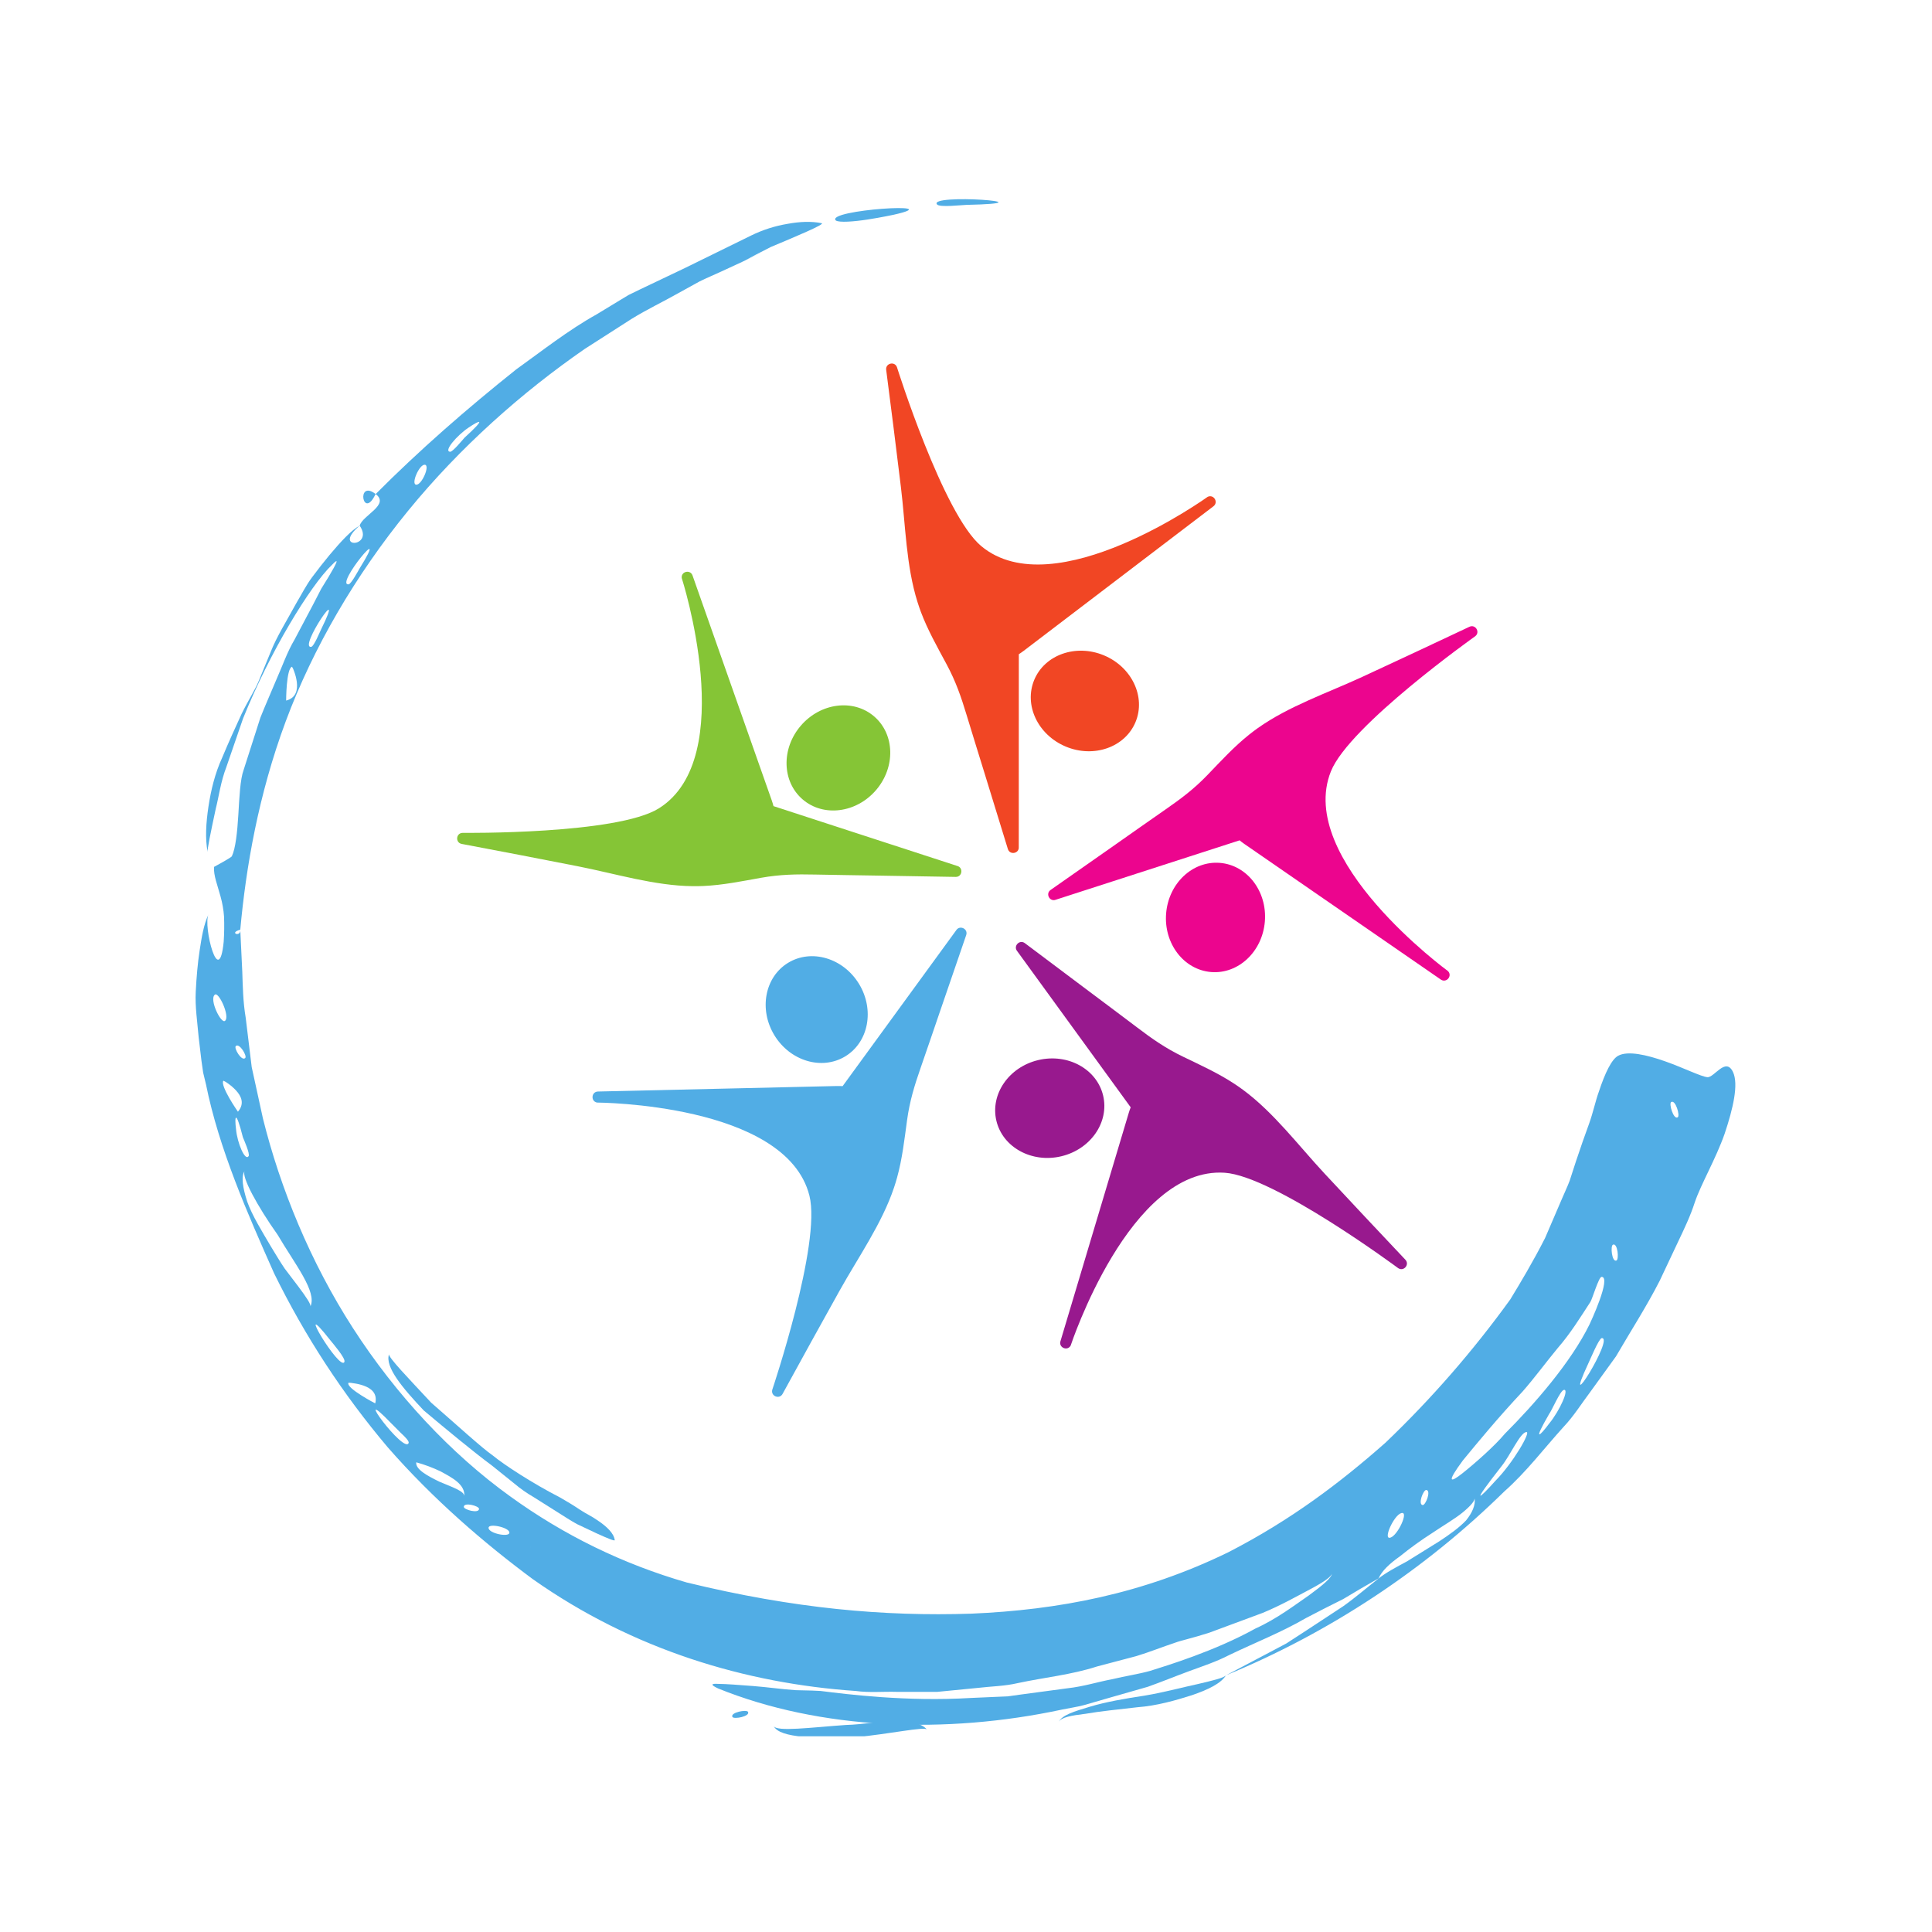 <svg xmlns="http://www.w3.org/2000/svg" xmlns:xlink="http://www.w3.org/1999/xlink" width="500" zoomAndPan="magnify" viewBox="0 0 375 375" height="500" preserveAspectRatio="xMidYMid meet" version="1.0"><defs><clipPath id="8d4beae3be"><path d="M 37.832 43 L 337 43 L 337 335 L 37.832 335 Z M 37.832 43 " clip-rule="nonzero"/></clipPath><clipPath id="eb52111504"><path d="M 150 334 L 180 334 L 180 337.008 L 150 337.008 Z M 150 334 " clip-rule="nonzero"/></clipPath><clipPath id="20aab64dd4"><path d="M 88 110 L 187 110 L 187 173 L 88 173 Z M 88 110 " clip-rule="nonzero"/></clipPath><clipPath id="71f6fc737f"><path d="M 117.207 54.863 L 310.406 106.875 L 258.395 300.078 L 65.191 248.062 Z M 117.207 54.863 " clip-rule="nonzero"/></clipPath><clipPath id="b93c166e76"><path d="M 117.207 54.863 L 310.406 106.875 L 258.395 300.078 L 65.191 248.062 Z M 117.207 54.863 " clip-rule="nonzero"/></clipPath><clipPath id="15995afbe0"><path d="M 117.207 54.863 L 310.406 106.875 L 258.395 300.078 L 65.191 248.062 Z M 117.207 54.863 " clip-rule="nonzero"/></clipPath><clipPath id="d58e100c3e"><path d="M 152 136 L 173 136 L 173 158 L 152 158 Z M 152 136 " clip-rule="nonzero"/></clipPath><clipPath id="c6334c7bc6"><path d="M 117.207 54.863 L 310.406 106.875 L 258.395 300.078 L 65.191 248.062 Z M 117.207 54.863 " clip-rule="nonzero"/></clipPath><clipPath id="18a9d0a7ca"><path d="M 117.207 54.863 L 310.406 106.875 L 258.395 300.078 L 65.191 248.062 Z M 117.207 54.863 " clip-rule="nonzero"/></clipPath><clipPath id="d3fec08018"><path d="M 117.207 54.863 L 310.406 106.875 L 258.395 300.078 L 65.191 248.062 Z M 117.207 54.863 " clip-rule="nonzero"/></clipPath><clipPath id="2701df41ed"><path d="M 171 70 L 236 70 L 236 166 L 171 166 Z M 171 70 " clip-rule="nonzero"/></clipPath><clipPath id="63d01fc755"><path d="M 117.207 54.863 L 310.406 106.875 L 258.395 300.078 L 65.191 248.062 Z M 117.207 54.863 " clip-rule="nonzero"/></clipPath><clipPath id="08b6e58ecd"><path d="M 117.207 54.863 L 310.406 106.875 L 258.395 300.078 L 65.191 248.062 Z M 117.207 54.863 " clip-rule="nonzero"/></clipPath><clipPath id="c5a82efdf9"><path d="M 117.207 54.863 L 310.406 106.875 L 258.395 300.078 L 65.191 248.062 Z M 117.207 54.863 " clip-rule="nonzero"/></clipPath><clipPath id="57371a3fad"><path d="M 200 126 L 222 126 L 222 146 L 200 146 Z M 200 126 " clip-rule="nonzero"/></clipPath><clipPath id="ff8cf14381"><path d="M 117.207 54.863 L 310.406 106.875 L 258.395 300.078 L 65.191 248.062 Z M 117.207 54.863 " clip-rule="nonzero"/></clipPath><clipPath id="cac3439189"><path d="M 117.207 54.863 L 310.406 106.875 L 258.395 300.078 L 65.191 248.062 Z M 117.207 54.863 " clip-rule="nonzero"/></clipPath><clipPath id="538dba61dd"><path d="M 117.207 54.863 L 310.406 106.875 L 258.395 300.078 L 65.191 248.062 Z M 117.207 54.863 " clip-rule="nonzero"/></clipPath><clipPath id="17115f3f68"><path d="M 203 121 L 287 121 L 287 191 L 203 191 Z M 203 121 " clip-rule="nonzero"/></clipPath><clipPath id="43f6e72d58"><path d="M 117.207 54.863 L 310.406 106.875 L 258.395 300.078 L 65.191 248.062 Z M 117.207 54.863 " clip-rule="nonzero"/></clipPath><clipPath id="afcb9aa868"><path d="M 117.207 54.863 L 310.406 106.875 L 258.395 300.078 L 65.191 248.062 Z M 117.207 54.863 " clip-rule="nonzero"/></clipPath><clipPath id="542fd74b1c"><path d="M 117.207 54.863 L 310.406 106.875 L 258.395 300.078 L 65.191 248.062 Z M 117.207 54.863 " clip-rule="nonzero"/></clipPath><clipPath id="761ccbd12f"><path d="M 226 167 L 246 167 L 246 189 L 226 189 Z M 226 167 " clip-rule="nonzero"/></clipPath><clipPath id="7064895d75"><path d="M 117.207 54.863 L 310.406 106.875 L 258.395 300.078 L 65.191 248.062 Z M 117.207 54.863 " clip-rule="nonzero"/></clipPath><clipPath id="86b18ce922"><path d="M 117.207 54.863 L 310.406 106.875 L 258.395 300.078 L 65.191 248.062 Z M 117.207 54.863 " clip-rule="nonzero"/></clipPath><clipPath id="b18c085d0a"><path d="M 117.207 54.863 L 310.406 106.875 L 258.395 300.078 L 65.191 248.062 Z M 117.207 54.863 " clip-rule="nonzero"/></clipPath><clipPath id="bb4efae989"><path d="M 197 182 L 274 182 L 274 262 L 197 262 Z M 197 182 " clip-rule="nonzero"/></clipPath><clipPath id="07b08c82f5"><path d="M 117.207 54.863 L 310.406 106.875 L 258.395 300.078 L 65.191 248.062 Z M 117.207 54.863 " clip-rule="nonzero"/></clipPath><clipPath id="679b24966b"><path d="M 117.207 54.863 L 310.406 106.875 L 258.395 300.078 L 65.191 248.062 Z M 117.207 54.863 " clip-rule="nonzero"/></clipPath><clipPath id="f78c9d56d1"><path d="M 117.207 54.863 L 310.406 106.875 L 258.395 300.078 L 65.191 248.062 Z M 117.207 54.863 " clip-rule="nonzero"/></clipPath><clipPath id="620ea06d60"><path d="M 197.488 182.527 L 283.863 205.781 L 264.602 277.316 L 178.227 254.062 Z M 197.488 182.527 " clip-rule="nonzero"/></clipPath><clipPath id="c0546b4f7e"><path d="M 197.488 182.527 L 283.754 205.75 L 264.496 277.285 L 178.227 254.062 Z M 197.488 182.527 " clip-rule="nonzero"/></clipPath><clipPath id="f53ddf65e3"><path d="M 193 205 L 215 205 L 215 225 L 193 225 Z M 193 205 " clip-rule="nonzero"/></clipPath><clipPath id="429f93fbad"><path d="M 117.207 54.863 L 310.406 106.875 L 258.395 300.078 L 65.191 248.062 Z M 117.207 54.863 " clip-rule="nonzero"/></clipPath><clipPath id="9e4aa6941d"><path d="M 117.207 54.863 L 310.406 106.875 L 258.395 300.078 L 65.191 248.062 Z M 117.207 54.863 " clip-rule="nonzero"/></clipPath><clipPath id="06bf21ca54"><path d="M 117.207 54.863 L 310.406 106.875 L 258.395 300.078 L 65.191 248.062 Z M 117.207 54.863 " clip-rule="nonzero"/></clipPath><clipPath id="144f6ebb66"><path d="M 115 180 L 188 180 L 188 272 L 115 272 Z M 115 180 " clip-rule="nonzero"/></clipPath><clipPath id="2aa3f4b984"><path d="M 117.207 54.863 L 310.406 106.875 L 258.395 300.078 L 65.191 248.062 Z M 117.207 54.863 " clip-rule="nonzero"/></clipPath><clipPath id="b43426a823"><path d="M 117.207 54.863 L 310.406 106.875 L 258.395 300.078 L 65.191 248.062 Z M 117.207 54.863 " clip-rule="nonzero"/></clipPath><clipPath id="50fdb51f9f"><path d="M 117.207 54.863 L 310.406 106.875 L 258.395 300.078 L 65.191 248.062 Z M 117.207 54.863 " clip-rule="nonzero"/></clipPath><clipPath id="bf1f8680df"><path d="M 127.922 164.191 L 188.016 180.371 L 162.684 274.465 L 102.586 258.289 Z M 127.922 164.191 " clip-rule="nonzero"/></clipPath><clipPath id="6e18557f70"><path d="M 127.922 164.191 L 188.016 180.371 L 162.719 274.324 L 102.625 258.145 Z M 127.922 164.191 " clip-rule="nonzero"/></clipPath><clipPath id="1924645e75"><path d="M 148 185 L 169 185 L 169 207 L 148 207 Z M 148 185 " clip-rule="nonzero"/></clipPath><clipPath id="3340153801"><path d="M 117.207 54.863 L 310.406 106.875 L 258.395 300.078 L 65.191 248.062 Z M 117.207 54.863 " clip-rule="nonzero"/></clipPath><clipPath id="1c4c3ee0ce"><path d="M 117.207 54.863 L 310.406 106.875 L 258.395 300.078 L 65.191 248.062 Z M 117.207 54.863 " clip-rule="nonzero"/></clipPath><clipPath id="6728b9871d"><path d="M 117.207 54.863 L 310.406 106.875 L 258.395 300.078 L 65.191 248.062 Z M 117.207 54.863 " clip-rule="nonzero"/></clipPath></defs><g clip-path="url(#8d4beae3be)"><path fill="#51ade5" d="M 328.953 233.387 C 330.141 229.863 333.035 224.953 334.754 220.055 C 336.391 215.156 337.5 210.426 336.363 208.055 C 334.93 205.094 332.711 209.234 331.383 209.078 C 330.145 208.953 326.777 207.266 323.227 206.012 C 319.676 204.758 315.953 203.883 314.062 204.934 C 312.801 205.633 311.539 208.254 310.32 211.938 C 309.656 213.773 309.234 215.922 308.414 218.18 C 307.594 220.438 306.742 222.84 305.91 225.359 L 304.672 229.172 C 304.195 230.438 303.594 231.668 303.07 232.922 C 301.996 235.414 300.93 237.906 299.898 240.301 C 297.539 244.949 295.043 249.094 293.148 252.211 C 285.926 262.211 277.859 271.477 268.945 280.004 C 260.109 287.812 250.566 295.035 238.48 301.258 C 221.812 309.406 205.324 312.492 188.535 313.211 C 171.641 313.766 154.211 312.25 133.285 307.156 C 120.918 303.582 109.516 298.023 99.082 290.484 C 87.484 282.145 76.832 270.68 68.531 257.82 C 60.23 244.957 54.414 230.66 51.039 217.109 C 50.293 213.691 49.562 210.348 48.855 207.113 C 48.457 203.812 48.066 200.621 47.691 197.543 C 47.168 194.457 47.125 191.473 47.027 188.617 C 46.887 185.75 46.758 183.023 46.637 180.457 C 46.785 181.984 44.312 181.074 46.637 180.457 C 47.738 168.359 50.156 154.27 55.465 140 C 60.773 125.73 69.027 111.621 79.176 99.188 C 89.324 86.75 101.406 76.086 113.516 67.715 L 122.594 61.895 C 125.582 60.051 128.645 58.609 131.512 56.984 L 135.773 54.633 C 137.191 53.934 138.617 53.348 139.988 52.707 C 142.75 51.453 145.383 50.219 147.879 48.992 C 142.023 51.895 145.125 50.227 149.605 47.945 C 154.164 46.031 160.277 43.488 159.484 43.324 C 157.469 42.91 155.219 43.02 152.883 43.445 C 150.41 43.855 148.051 44.609 145.801 45.711 L 132.949 52.02 L 124.145 56.215 L 121.977 57.273 L 119.906 58.527 L 115.801 61.02 C 110.227 64.125 105.27 68.07 100.227 71.676 C 90.508 79.422 81.406 87.375 72.918 95.895 C 75.699 98.004 70.395 99.984 69.809 102.027 C 72.715 106.254 64.32 106.707 69.809 102.027 C 68.195 102.906 66.215 105.047 63.984 107.699 C 62.875 109.027 61.727 110.508 60.574 112.047 C 59.422 113.586 58.535 115.367 57.539 117.027 C 55.668 120.453 53.66 123.668 52.555 126.5 L 50.207 132.203 C 49.512 133.895 48.156 135.988 46.906 138.539 C 45.73 141.117 44.379 144.031 43.117 147.082 C 41.73 150.094 40.938 153.395 40.461 156.559 C 39.988 159.727 39.797 162.746 40.301 165.371 C 40.191 165 40.844 161.797 41.875 156.992 C 42.484 154.613 42.832 151.73 43.957 148.824 C 44.957 145.879 46.062 142.703 47.18 139.453 C 52.309 126.684 60.18 113.699 64.449 109.629 C 65.938 108.047 65.418 109.223 63.785 111.953 L 62.352 114.277 C 61.883 115.18 61.375 116.172 60.832 117.227 C 59.723 119.316 58.477 121.672 57.18 124.129 C 55.758 126.508 54.816 129.277 53.668 131.852 C 52.582 134.453 51.461 136.969 50.539 139.297 L 47.285 149.453 C 46.621 151.234 46.461 154.766 46.262 158.129 C 46.062 161.488 45.719 164.715 45 166.203 C 44.898 166.457 41.539 168.266 41.539 168.266 C 41.438 169.945 42.203 171.766 42.82 174.051 C 43.168 175.309 43.391 176.59 43.484 177.891 C 43.551 179.527 43.527 181.164 43.418 182.801 C 42.957 187.449 41.984 186.785 41.223 184.566 C 40.461 182.348 39.895 178.59 40.5 177.406 C 39.504 179.539 39.148 181.922 38.754 184.457 C 38.363 186.996 38.137 189.699 37.992 192.52 C 37.844 195.344 38.297 198.273 38.555 201.285 C 38.734 202.789 38.914 204.312 39.098 205.859 L 39.43 208.184 L 39.988 210.508 C 42.516 223.031 48.047 235.547 53.199 247.145 C 59.168 259.324 66.531 270.594 75.289 280.953 C 84.121 291.047 93.98 299.516 103.383 306.488 C 122.91 320.273 144.891 326.77 166.082 328.215 C 168.723 328.582 171.395 328.309 174.051 328.387 L 181.949 328.387 L 189.789 327.621 C 192.391 327.312 195.016 327.289 197.574 326.684 C 202.688 325.586 207.922 325.086 212.938 323.461 L 220.574 321.445 C 223.102 320.676 225.555 319.688 228.098 318.844 C 229.141 318.438 231.672 317.902 234.738 316.898 L 245.074 313.066 C 248.625 311.605 251.883 309.746 254.406 308.418 C 256.93 307.09 258.551 305.938 258.527 305.383 C 258.551 306.176 256.777 307.672 254.074 309.648 C 251.32 311.539 247.816 314.234 243.676 316.098 C 235.727 320.512 226.406 323.309 223.277 324.305 C 221.078 324.93 218.516 325.301 215.836 325.941 C 213.125 326.449 210.312 327.348 207.27 327.684 L 197.973 328.93 L 195.613 329.262 L 193.234 329.363 L 188.504 329.57 C 175.98 330.328 164.457 328.859 159.281 328.215 C 158.816 328.168 156.938 328.109 154.457 328.062 C 151.996 327.91 148.996 327.477 146.203 327.258 C 143.41 327.039 140.875 326.852 139.457 326.844 C 138.066 326.75 137.762 326.977 139.414 327.742 C 159.203 335.746 183.59 336.66 206.133 331.828 C 207.547 331.535 208.98 331.336 210.375 330.969 L 214.527 329.77 L 222.797 327.402 C 225.484 326.445 228.109 325.367 230.766 324.387 C 233.422 323.41 236.105 322.535 238.59 321.242 C 243.625 318.824 248.793 316.801 253.488 314.062 C 255.898 312.801 258.305 311.57 260.719 310.375 C 263.004 309.004 265.281 307.648 267.582 306.359 C 268.203 304.918 269.734 303.488 271.703 302.098 C 273.715 300.469 275.812 298.953 277.992 297.559 C 280.172 296.086 282.398 294.801 283.895 293.574 C 285.395 292.344 286.309 291.312 286.219 290.742 C 286.43 292.156 285.754 293.625 284.559 295.117 C 283.25 296.5 281.371 297.852 279.344 299.18 L 273.105 303.055 C 270.992 304.195 269.012 305.242 267.586 306.379 C 265.289 308.172 263.078 310.098 260.695 311.785 L 253.359 316.605 L 249.668 319 L 245.785 321.055 L 237.992 325.164 C 248.055 321.008 257.633 315.926 266.715 309.926 C 275.801 303.922 284.23 297.105 292 289.477 C 296.258 285.711 299.668 281.172 303.496 276.949 C 305.465 274.871 306.953 272.453 308.664 270.184 L 313.664 263.27 C 316.496 258.387 319.594 253.602 322.141 248.605 L 325.715 241.027 C 326.914 238.508 328.117 236 328.953 233.387 Z M 324.371 213.91 C 325.203 213.359 326.137 216.543 325.648 216.863 C 324.824 217.391 323.895 214.207 324.371 213.91 Z M 310.867 259.734 C 313.508 259.348 302.793 276.43 308.305 264.609 C 308.652 263.906 310.262 259.98 310.867 259.73 Z M 303.543 269.781 C 304.652 269.559 302.75 273.797 300.723 276.273 C 298.824 278.836 297.473 279.996 300.695 274.438 C 301.184 273.832 302.832 269.914 303.543 269.777 Z M 317.488 233.203 Z M 296.262 277.965 C 297.258 277.797 293.641 284.008 290.27 287.414 C 287.082 290.98 285.25 292.496 291.492 284.535 C 293.152 282.453 295.082 278.031 296.262 277.965 Z M 313.078 241.582 C 313.996 241.227 314.285 244.465 313.742 244.668 C 312.848 245.012 312.547 241.77 313.078 241.594 Z M 310.852 247.832 C 312.867 247.805 308.625 256.871 308.527 257.059 C 304.914 264.441 297.789 272.598 292.113 278.266 C 290.07 280.719 286.16 284.137 283.848 285.973 C 281.531 287.805 280.645 287.93 283.945 283.465 C 286.777 280.027 290.73 275.211 295.543 270.082 C 297.848 267.457 300.004 264.504 302.367 261.645 C 304.82 258.828 306.754 255.688 308.695 252.703 C 309.039 252.199 310.324 247.844 310.852 247.848 Z M 276.844 289.203 C 277.84 289.297 276.715 292.191 276.141 292.133 C 275.168 292.012 276.277 289.133 276.844 289.203 Z M 272.242 293.676 C 273.324 293.801 270.945 298.656 269.613 298.477 C 268.59 298.301 270.918 293.484 272.242 293.676 Z M 150.496 320.27 Z M 102.969 300.309 C 103.012 301.168 102.898 298.98 102.969 300.309 Z M 98.875 297.469 C 98.938 298.465 94.805 297.645 94.832 296.555 C 94.801 295.598 98.852 296.465 98.875 297.469 Z M 92.98 292.875 C 92.953 293.844 89.992 293.035 90.023 292.465 C 90.078 291.516 93.012 292.312 92.98 292.875 Z M 90.125 290.449 C 90.203 289.418 87.711 288.641 85.293 287.598 C 82.969 286.465 80.605 285.191 80.793 283.832 C 82.426 284.281 84.004 284.871 85.531 285.602 C 87.777 286.828 90.312 288.117 90.125 290.449 Z M 79.328 280.039 C 78.625 282.539 67.727 267.75 75.98 276.305 L 77.82 278.152 C 78.645 278.906 79.383 279.684 79.328 280.039 Z M 72.836 272.398 C 72.836 272.398 71.469 271.695 70.117 270.832 C 68.766 269.969 67.402 268.98 67.621 268.398 C 67.938 268.383 68.25 268.41 68.559 268.48 C 69.258 268.566 69.938 268.723 70.602 268.957 C 72.035 269.473 73.312 270.445 72.832 272.395 Z M 66.859 264.316 C 66.109 266.504 56.676 250.684 64.09 260.113 C 64.531 260.668 67.098 263.625 66.855 264.309 Z M 60.25 253.605 C 60.418 253.211 59.445 251.77 57.902 249.707 L 55.246 246.211 C 54.352 244.883 53.484 243.43 52.59 241.957 C 50.844 238.984 48.938 235.93 47.984 233.23 C 47.102 230.52 46.766 228.316 47.492 227.285 C 46.797 228.312 49.961 234.137 53.879 239.66 C 57.27 245.422 61.578 250.734 60.25 253.598 Z M 48.258 224.406 C 47.57 225.453 46.062 221.859 45.82 219.234 C 45.488 216.629 45.746 215.207 47.148 220.754 C 47.344 221.223 48.566 224 48.258 224.406 Z M 46.176 215.773 C 46.176 215.773 45.293 214.508 44.496 213.117 C 43.699 211.723 42.996 210.188 43.367 209.77 C 43.668 209.898 43.949 210.066 44.211 210.27 C 44.789 210.668 45.316 211.125 45.797 211.637 C 46.84 212.758 47.516 214.223 46.191 215.77 Z M 44.047 201.941 Z M 43.691 198.125 C 42.957 198.871 40.539 193.977 41.699 193.07 C 42.422 192.398 44.668 197.234 43.703 198.121 Z M 80.781 94.078 C 79.711 93.988 81.395 90.094 82.461 90.207 C 83.531 90.32 81.84 94.191 80.781 94.078 Z M 87.348 87.688 C 86.07 87.574 88.676 84.531 90.922 83.016 C 93.164 81.496 94.535 80.977 90.168 84.953 C 89.812 85.34 87.852 87.766 87.348 87.688 Z M 50.359 150.383 Z M 55.539 135.984 C 55.539 135.984 55.539 134.438 55.684 132.828 C 55.832 131.219 56.129 129.551 56.68 129.414 C 56.855 129.695 56.992 129.992 57.09 130.309 C 57.336 130.965 57.512 131.645 57.609 132.344 C 57.797 133.863 57.512 135.465 55.539 135.984 Z M 60.422 125.547 C 57.766 126.008 67.473 111.73 62.309 122.195 C 62.082 122.66 60.93 125.469 60.422 125.547 Z M 67.641 113.422 C 64.965 113.617 76.02 100.305 69.844 110.258 C 69.582 110.695 68.152 113.391 67.641 113.43 Z M 47.594 205.363 C 46.895 206.051 45.355 203.445 45.77 203.035 C 46.48 202.391 48.016 204.977 47.594 205.363 Z M 47.594 205.363 " fill-opacity="1" fill-rule="evenodd"/></g><path fill="#51ade5" d="M 237.984 325.145 C 236.988 326.781 234.48 327.957 231.363 329.035 C 228.223 330.031 224.531 331.098 220.766 331.375 C 217.047 331.809 213.48 332.156 210.734 332.641 C 207.953 332.973 205.953 333.32 205.453 334.262 C 206.18 332.852 208.527 332.184 211.539 331.273 C 214.551 330.359 218.348 329.691 222.164 329.121 C 225.965 328.488 229.629 327.48 232.574 326.855 C 235.496 326.16 237.633 325.668 237.984 325.145 Z M 237.984 325.145 " fill-opacity="1" fill-rule="evenodd"/><g clip-path="url(#eb52111504)"><path fill="#51ade5" d="M 179.922 335.707 C 179.441 335.078 172.895 336.547 165.84 337.219 C 158.863 337.371 151.32 337.477 150.16 335 C 150.668 336.199 157.449 335.285 164.188 334.816 C 167.555 334.734 171 334.023 173.816 334.062 C 176.637 334.039 178.871 334.469 179.922 335.707 Z M 179.922 335.707 " fill-opacity="1" fill-rule="evenodd"/></g><path fill="#51ade5" d="M 145.188 332.273 C 145.652 333.148 142.426 333.766 142.156 333.25 C 141.719 332.379 144.93 331.762 145.188 332.273 Z M 145.188 332.273 " fill-opacity="1" fill-rule="evenodd"/><path fill="#51ade5" d="M 181.887 39.691 C 179.992 37.527 205.051 39.391 187.594 39.766 C 186.75 39.781 182.414 40.301 181.887 39.691 Z M 181.887 39.691 " fill-opacity="1" fill-rule="evenodd"/><path fill="#51ade5" d="M 162.238 42.797 C 160.105 40.73 184.738 39.168 173.449 41.684 C 173.551 41.66 171.047 42.207 168.379 42.613 C 165.711 43.023 162.871 43.234 162.238 42.797 Z M 162.238 42.797 " fill-opacity="1" fill-rule="evenodd"/><path fill="#51ade5" d="M 72.902 95.883 C 70.43 101.156 69.066 92.961 72.902 95.883 Z M 72.902 95.883 " fill-opacity="1" fill-rule="evenodd"/><path fill="#51ade5" d="M 119.32 298.938 C 119.348 299.168 117.949 298.605 115.77 297.609 L 112.004 295.832 C 110.656 295.098 109.285 294.172 107.848 293.281 L 103.566 290.582 C 102.23 289.809 100.973 288.922 99.793 287.926 L 95.477 284.457 C 92.016 281.898 86.914 277.68 82.254 273.773 C 78.145 269.426 74.66 265.305 75.516 262.836 C 75.258 263.371 79.387 267.629 83.699 272.266 C 88.551 276.477 93.57 281.086 95.656 282.512 C 97.82 284.301 103.293 287.879 108.75 290.684 C 110.078 291.445 111.348 292.215 112.527 293.008 C 113.707 293.801 114.922 294.336 115.887 295.035 C 117.855 296.328 119.168 297.66 119.32 298.938 Z M 119.32 298.938 " fill-opacity="1" fill-rule="evenodd"/><g clip-path="url(#20aab64dd4)"><g clip-path="url(#71f6fc737f)"><g clip-path="url(#b93c166e76)"><g clip-path="url(#15995afbe0)"><path fill="#85c536" d="M 185.5 170.207 C 186.793 170.23 187.027 168.375 185.77 168.07 L 150.133 156.469 C 150.039 156.102 149.93 155.734 149.801 155.367 L 143.617 137.816 L 134.422 111.703 C 133.992 110.484 132.172 110.906 132.324 112.188 C 132.324 112.188 143.57 147.051 127.902 156.891 C 119.773 161.996 89.781 161.66 89.781 161.66 C 88.488 161.703 88.348 163.566 89.617 163.805 C 97.129 165.219 104.633 166.664 112.129 168.137 C 119.41 169.562 127.047 171.934 134.465 172.004 C 135.141 172.012 135.816 172 136.488 171.973 C 140.285 171.809 144.016 171.039 147.746 170.375 C 151.414 169.723 154.57 169.668 158.234 169.75 C 162.098 169.832 165.961 169.879 169.824 169.945 C 175.047 170.031 180.273 170.121 185.5 170.207 " fill-opacity="1" fill-rule="nonzero"/></g></g></g></g><g clip-path="url(#d58e100c3e)"><g clip-path="url(#c6334c7bc6)"><g clip-path="url(#18a9d0a7ca)"><g clip-path="url(#d3fec08018)"><path fill="#85c536" d="M 155.438 140.855 C 151.609 145.309 151.77 151.719 155.801 155.172 C 159.832 158.629 166.199 157.82 170.031 153.367 C 173.859 148.914 173.695 142.504 169.664 139.051 C 165.637 135.594 159.266 136.402 155.438 140.855 " fill-opacity="1" fill-rule="nonzero"/></g></g></g></g><g clip-path="url(#2701df41ed)"><g clip-path="url(#63d01fc755)"><g clip-path="url(#08b6e58ecd)"><g clip-path="url(#c5a82efdf9)"><path fill="#f14624" d="M 195.625 164.793 C 196.008 166.027 197.848 165.68 197.742 164.391 L 197.754 126.98 C 198.074 126.777 198.391 126.559 198.699 126.324 L 213.504 115.047 L 235.527 98.27 C 236.559 97.488 235.59 95.887 234.414 96.43 C 234.414 96.43 204.688 117.848 190.461 106 C 183.078 99.855 174.102 71.277 174.102 71.277 C 173.664 70.059 171.844 70.5 172.008 71.781 C 172.992 79.348 173.938 86.918 174.859 94.492 C 175.758 101.84 175.863 109.824 178.098 116.891 C 178.301 117.531 178.52 118.172 178.754 118.801 C 180.09 122.355 181.977 125.66 183.766 129 C 185.523 132.277 186.551 135.258 187.613 138.766 C 188.73 142.457 189.883 146.141 191.02 149.828 C 192.555 154.816 194.09 159.805 195.625 164.793 " fill-opacity="1" fill-rule="nonzero"/></g></g></g></g><g clip-path="url(#57371a3fad)"><g clip-path="url(#ff8cf14381)"><g clip-path="url(#cac3439189)"><g clip-path="url(#538dba61dd)"><path fill="#f14624" d="M 214.27 127.203 C 208.844 124.941 202.785 127.07 200.746 131.961 C 198.703 136.852 201.445 142.652 206.875 144.914 C 212.305 147.18 218.359 145.051 220.402 140.16 C 222.441 135.27 219.699 129.469 214.27 127.203 " fill-opacity="1" fill-rule="nonzero"/></g></g></g></g><g clip-path="url(#17115f3f68)"><g clip-path="url(#43f6e72d58)"><g clip-path="url(#afcb9aa868)"><g clip-path="url(#542fd74b1c)"><path fill="#ec058e" d="M 203.922 172.738 C 202.863 173.48 203.766 175.121 204.961 174.625 L 240.605 163.109 C 240.898 163.352 241.199 163.582 241.523 163.805 L 256.852 174.387 L 279.66 190.129 C 280.727 190.867 281.953 189.453 281.07 188.504 C 281.07 188.504 251.453 166.879 258.328 149.719 C 261.895 140.82 286.34 123.492 286.34 123.492 C 287.359 122.699 286.379 121.105 285.207 121.66 C 278.305 124.922 271.387 128.152 264.457 131.363 C 257.734 134.477 250.164 137.039 244.121 141.336 C 243.574 141.727 243.035 142.129 242.508 142.551 C 239.535 144.914 236.973 147.723 234.344 150.449 C 231.766 153.129 229.246 155.023 226.234 157.109 C 223.062 159.309 219.914 161.539 216.754 163.754 C 212.477 166.75 208.199 169.746 203.922 172.738 " fill-opacity="1" fill-rule="nonzero"/></g></g></g></g><g clip-path="url(#761ccbd12f)"><g clip-path="url(#7064895d75)"><g clip-path="url(#86b18ce922)"><g clip-path="url(#b18c085d0a)"><path fill="#ec058e" d="M 245.508 178.859 C 245.984 173.008 242.078 167.914 236.785 167.484 C 231.492 167.051 226.82 171.445 226.344 177.297 C 225.871 183.145 229.777 188.238 235.07 188.672 C 240.359 189.105 245.035 184.711 245.508 178.859 " fill-opacity="1" fill-rule="nonzero"/></g></g></g></g><g clip-path="url(#bb4efae989)"><g clip-path="url(#07b08c82f5)"><g clip-path="url(#679b24966b)"><g clip-path="url(#f78c9d56d1)"><g clip-path="url(#620ea06d60)"><g clip-path="url(#c0546b4f7e)"><path fill="#98198e" d="M 198.926 183.066 C 197.891 182.289 196.609 183.648 197.449 184.633 L 219.465 214.926 C 219.328 215.277 219.199 215.641 219.09 216.012 L 213.762 233.828 L 205.832 260.336 C 205.461 261.574 207.184 262.301 207.816 261.176 C 207.816 261.176 219.238 226.391 237.715 227.629 C 247.301 228.273 271.383 246.145 271.383 246.145 C 272.457 246.871 273.668 245.445 272.777 244.504 C 267.531 238.957 262.309 233.383 257.102 227.793 C 252.051 222.371 247.266 215.973 241.301 211.559 C 240.758 211.16 240.203 210.77 239.641 210.398 C 236.469 208.305 233 206.734 229.586 205.082 C 226.234 203.461 223.648 201.652 220.727 199.434 C 217.652 197.102 214.551 194.797 211.461 192.477 C 207.281 189.34 203.102 186.203 198.926 183.066 " fill-opacity="1" fill-rule="nonzero"/></g></g></g></g></g></g><g clip-path="url(#f53ddf65e3)"><g clip-path="url(#429f93fbad)"><g clip-path="url(#9e4aa6941d)"><g clip-path="url(#06bf21ca54)"><path fill="#98198e" d="M 205.98 224.438 C 211.703 223.082 215.344 217.805 214.117 212.648 C 212.887 207.488 207.254 204.406 201.535 205.758 C 195.812 207.109 192.172 212.387 193.398 217.547 C 194.629 222.703 200.262 225.789 205.98 224.438 " fill-opacity="1" fill-rule="nonzero"/></g></g></g></g><g clip-path="url(#144f6ebb66)"><g clip-path="url(#2aa3f4b984)"><g clip-path="url(#b43426a823)"><g clip-path="url(#50fdb51f9f)"><g clip-path="url(#bf1f8680df)"><g clip-path="url(#6e18557f70)"><path fill="#51ade5" d="M 187.539 181.5 C 187.957 180.277 186.262 179.48 185.586 180.582 L 163.551 210.82 C 163.176 210.797 162.793 210.789 162.402 210.797 L 143.777 211.227 L 116.07 211.863 C 114.773 211.895 114.613 213.758 115.883 214.008 C 115.883 214.008 152.562 214.137 157.105 232.062 C 159.465 241.359 149.902 269.734 149.902 269.734 C 149.547 270.977 151.277 271.688 151.898 270.555 C 155.559 263.859 159.25 257.184 162.961 250.52 C 166.562 244.055 171.172 237.535 173.527 230.512 C 173.742 229.875 173.938 229.23 174.117 228.582 C 175.133 224.926 175.551 221.148 176.066 217.398 C 176.574 213.715 177.496 210.703 178.703 207.246 C 179.973 203.605 181.207 199.949 182.457 196.305 C 184.152 191.367 185.844 186.434 187.539 181.5 " fill-opacity="1" fill-rule="nonzero"/></g></g></g></g></g></g><g clip-path="url(#1924645e75)"><g clip-path="url(#3340153801)"><g clip-path="url(#1c4c3ee0ce)"><g clip-path="url(#6728b9871d)"><path fill="#51ade5" d="M 150.312 200.949 C 153.375 205.965 159.531 207.793 164.066 205.039 C 168.598 202.285 169.789 195.984 166.73 190.969 C 163.668 185.953 157.512 184.121 152.977 186.879 C 148.445 189.633 147.254 195.934 150.312 200.949 " fill-opacity="1" fill-rule="nonzero"/></g></g></g></g></svg>